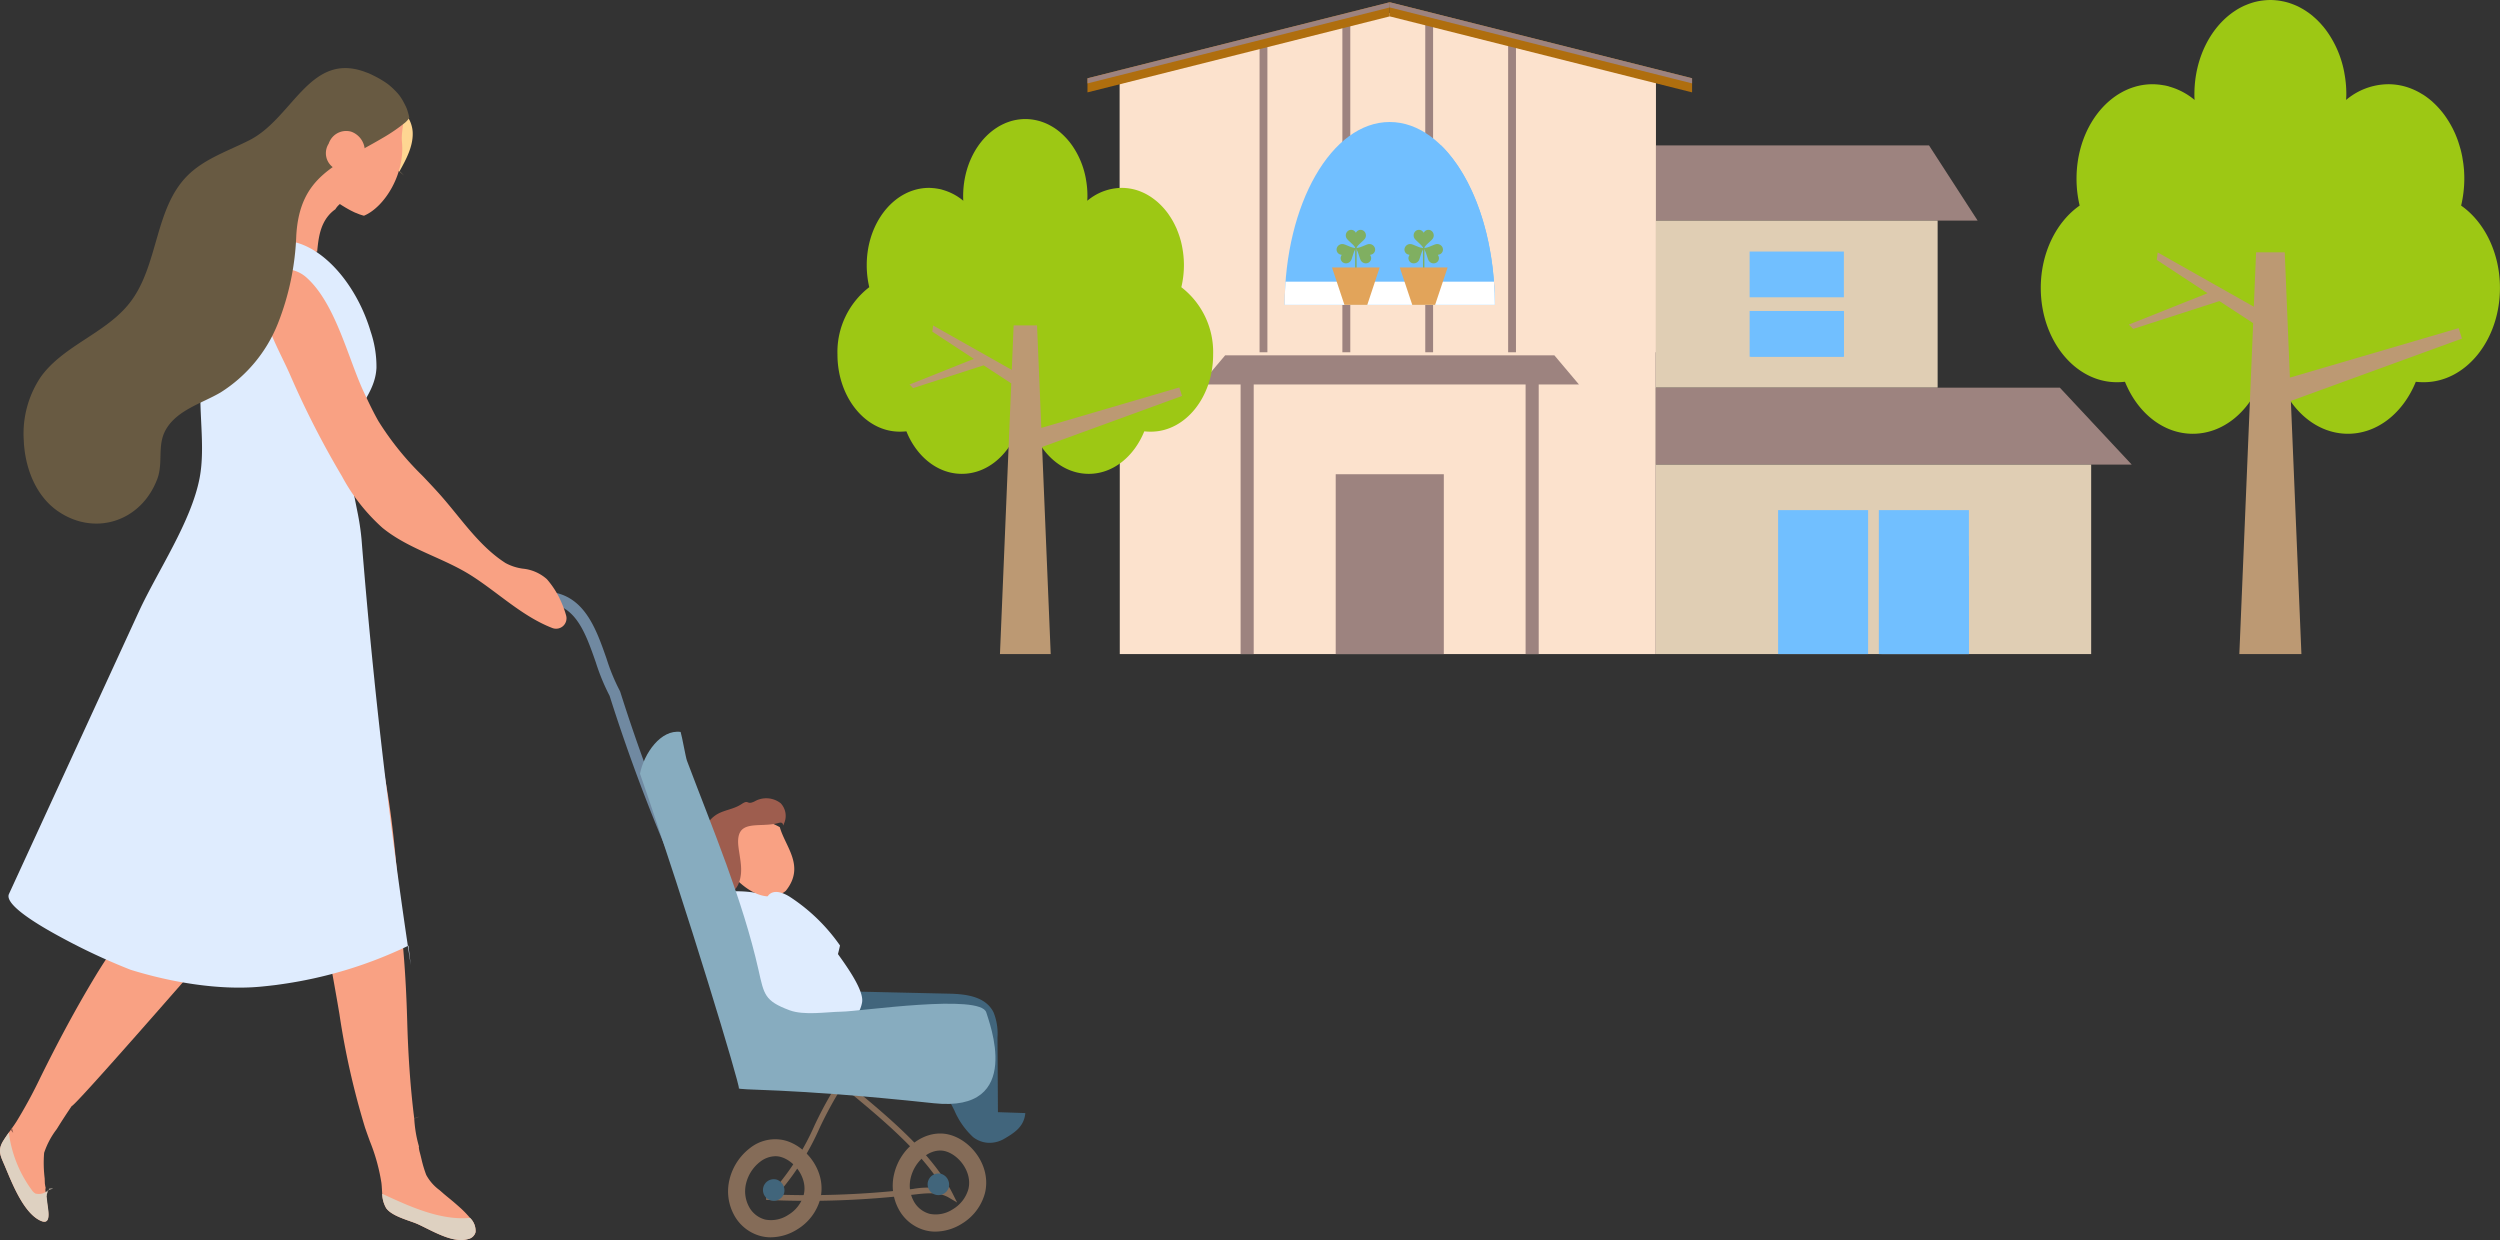 <svg xmlns="http://www.w3.org/2000/svg" xmlns:xlink="http://www.w3.org/1999/xlink" width="395" height="195.93" viewBox="0 0 395 195.93"><rect x="0" y="0" width="395" height="195.93" fill="#333333" stroke="none"/><defs><clipPath id="a"><rect width="162" height="185.171" fill="none"/></clipPath><clipPath id="b"><rect width="165" height="102.99" fill="none"/></clipPath></defs><g transform="translate(-315 -1548.656)"><g transform="translate(315 1559.414)"><g clip-path="url(#a)"><path d="M218.866,268.391l-1.316-.778c-1.592-.941-3.689-.69-5.539-.473a142.231,142.231,0,0,1-23.327.835l.042-.9a141.284,141.284,0,0,0,23.178-.829,12.433,12.433,0,0,1,4.867.062c-3.324-5.733-9.689-11.014-14.865-15.309l-1.173-.976a62.462,62.462,0,0,0-3.616,6.632,40.694,40.694,0,0,1-5.937,9.613l-.674-.592a39.993,39.993,0,0,0,5.805-9.417,60.231,60.231,0,0,1,3.949-7.152l.277-.415,1.941,1.616c5.575,4.625,12.512,10.382,15.7,16.712Z" transform="translate(-67.638 -89.151)" fill="#856c58"/><path d="M154.171,173.4a278.035,278.035,0,0,1-10.557-28,32.931,32.931,0,0,1-2.175-5.274c-1.624-4.648-3.163-9.047-7.707-9.384a2.344,2.344,0,0,0,.294,1.341.392.392,0,0,0-.148-.086l-.6,1.692c-.889-.315-1.188-1.508-1.275-2.005a2.621,2.621,0,0,1,.654-2.553l.251-.206.325,0c6.207.043,8.17,5.656,9.9,10.608a31.042,31.042,0,0,0,2.084,5.056l.078.176a276.338,276.338,0,0,0,10.52,27.915Z" transform="translate(-47.296 -46.217)" fill="#7089a1"/><path d="M224.56,240.2q-.034-5.9-.068-11.8a8.994,8.994,0,0,0-.629-3.982c-1.262-2.516-4.366-2.879-6.984-2.938l-14.625-.332-15.663-11.266a94.437,94.437,0,0,0,6.023,16.734,5,5,0,0,0,1.123,1.71,4.317,4.317,0,0,0,1.979.806,74.386,74.386,0,0,0,14.757,1.673,4.814,4.814,0,0,1,2.77.584,5.663,5.663,0,0,1,1.748,3.169c.081.274.318.921.649,1.768a36.1,36.1,0,0,1,2.05,3.623,12.383,12.383,0,0,0,2.947,4.191,4.291,4.291,0,0,0,2.355.9,4.621,4.621,0,0,0,2.465-.577c1.744-1.016,3.231-1.964,3.432-4.119l-4.328-.144" transform="translate(-66.888 -75.236)" fill="#41657c"/><path d="M175.766,202.3a17.047,17.047,0,0,1,17.817,6.971c1.316,1.991,6.066,7.714,5.633,10.164-1.273,7.148-17.848,9.717-18.585.647-.843-10.376-4.187-12.467-3.454-19.743l1.2-.014Z" transform="translate(-63.008 -71.812)" fill="#dfecfe"/><path d="M191.409,185.437l.814-.008c-.266,0-.538,0-.814.008" transform="translate(-68.615 -66.471)" fill="#9e5d4e"/><path d="M187.66,186.075a9.662,9.662,0,0,0-1.316-.625.232.232,0,0,1-.2.006,7.153,7.153,0,0,1-1.906.118,5.05,5.05,0,0,1-3.043-1.071c-.849,1.1-.713,2.858-.615,4.187.122,1.648.258,3.362-.778,4.594,5.408,6.181,8.819,2.836,8.819,2.836,3.1-3.895-.083-6.914-.958-10.046" transform="translate(-64.453 -66.14)" fill="#f9a183"/><path d="M174.994,181.452c1.243-.949,2.9-.963,4.256-1.871,1.225-.82.722.221,2.048-.42a3.705,3.705,0,0,1,4.131.284,2.911,2.911,0,0,1,.572,3.113c-.42,1.037.187-.308-.885,0-3.1.892-6.927-.867-6.352,3.815.238,1.941.772,3.765.08,5.593a2.829,2.829,0,0,1-.824,1.277,1.216,1.216,0,0,1-1.424.111,2.061,2.061,0,0,1-.57-1.511c-.147-1.325-1.105-2.431-1.678-3.634a10.557,10.557,0,0,1-1.109-2.679,4.393,4.393,0,0,1,1.756-4.078" transform="translate(-62.084 -63.294)" fill="#9e5d4e"/><path d="M174.257,217.411l-.813.412c.246.04.491.081.74.117,0,0,0-.009,0-.013.022-.173.044-.344.071-.515" transform="translate(-62.175 -77.936)" fill="#7089a1"/><path d="M188.493,205.628c.314,3.011,2.342,5.45,4.412,7.452a49.7,49.7,0,0,0,5.287,4.448,27.942,27.942,0,0,0,2.088-6.159,28.8,28.8,0,0,0-7.869-7.65c-1.078-.7-2.58-1.263-3.443-.282a2.892,2.892,0,0,0-.474,2.19" transform="translate(-67.559 -72.739)" fill="#dfecfe"/><path d="M212.341,207.81c-.837-3.025-19.951-.172-22.85-.134-2.336.031-5.932.643-8.249-.227-3.947-1.481-4.013-2.454-4.9-6.39-2.485-11.041-7.262-22.334-11.3-33.04-.2-.528-.785-3.9-1-4.539-3.132-.438-5.787,3.4-6.418,6.595,7.6,21.88,15.839,49.392,15.617,49.669-.353.439,7.084-.141,30.8,2.4,14.461,1.551,8.652-13.056,8.3-14.336" transform="translate(-56.505 -58.591)" fill="#87acbf"/><path d="M186.065,279.3a6.321,6.321,0,0,1-1.538-.186,6.72,6.72,0,0,1-4.3-3.41,7.827,7.827,0,0,1-.661-5.633,8.859,8.859,0,0,1,3.174-4.842,6.4,6.4,0,0,1,5.47-1.257c3.551.891,6.729,5.048,5.668,9.277a8.106,8.106,0,0,1-3.625,4.793,7.989,7.989,0,0,1-4.185,1.257m.718-12.811a4.046,4.046,0,0,0-2.422.888,6.122,6.122,0,0,0-2.186,3.349,5.15,5.15,0,0,0,.421,3.7,4.059,4.059,0,0,0,2.587,2.073,4.905,4.905,0,0,0,3.644-.745,5.4,5.4,0,0,0,2.438-3.163c.664-2.647-1.488-5.452-3.712-6.01a3.134,3.134,0,0,0-.769-.095" transform="translate(-64.28 -94.562)" fill="#856c58"/><path d="M191.207,275.929a1.708,1.708,0,1,1-1.2-2.223,1.789,1.789,0,0,1,1.2,2.223" transform="translate(-67.338 -98.1)" fill="#41657b"/><path d="M226.619,277.9a6.316,6.316,0,0,1-1.538-.186,6.723,6.723,0,0,1-4.3-3.41,7.83,7.83,0,0,1-.661-5.633c1.057-4.215,5.017-7.009,8.644-6.1,3.551.891,6.729,5.048,5.668,9.277a8.109,8.109,0,0,1-3.625,4.793,8,8,0,0,1-4.185,1.257m.731-12.808c-1.969,0-4.01,1.8-4.622,4.235a5.146,5.146,0,0,0,.421,3.7,4.065,4.065,0,0,0,2.587,2.073,4.908,4.908,0,0,0,3.644-.745,5.4,5.4,0,0,0,2.438-3.164c.664-2.646-1.488-5.452-3.712-6.01a3.106,3.106,0,0,0-.756-.092" transform="translate(-78.818 -94.062)" fill="#856c58"/><path d="M231.761,274.525a1.708,1.708,0,1,1-1.2-2.223,1.789,1.789,0,0,1,1.2,2.223" transform="translate(-81.876 -97.596)" fill="#41657b"/><path d="M86.615,11.871c.026-.4.033-.794.03-1.186a17,17,0,0,0-.486-2.46A6.952,6.952,0,0,0,84.08,7.65a13.972,13.972,0,0,0-10.329,3.238,25.391,25.391,0,0,0-6.626,8.824,18.646,18.646,0,0,0-2.3,9.024,3.533,3.533,0,0,0,.739,2.25,3.752,3.752,0,0,0,2.453.937,19.166,19.166,0,0,0,5.328-.22c.19-2.05.45-4.114,1.82-5.731a5.476,5.476,0,0,1,1.053-.957,3.287,3.287,0,0,1,2.32-1.545c2.586-1.993,6.218-2.9,7.444-6.15a13.156,13.156,0,0,0,.787-4.552,1.811,1.811,0,0,1-.153-.9" transform="translate(-23.232 -2.708)" fill="#f9a183"/><path d="M94.987,19.594c1.054-1.894,2.139-3.908,2.08-6.075S95.322,9.071,93.158,9.2a5.763,5.763,0,0,0-2.734,1.159A3.429,3.429,0,0,0,89,11.82c-.485,1.238.5,2.528,1.439,3.475q2.537,2.57,5.239,4.969Z" transform="translate(-31.858 -3.297)" fill="#fed692"/><path d="M60.515,130.97a2.4,2.4,0,0,0,1.382-.539,2.929,2.929,0,0,0-1.382.539" transform="translate(-21.693 -46.756)" fill="#f9a183"/><path d="M41.032,166.49c.218-.4.429-.81.624-1.225,0-.021.311-.743.35-.844.312-.8.591-1.606.847-2.424.569-1.817,1.023-3.667,1.45-5.522a100.855,100.855,0,0,1,2.883-11.088,122.887,122.887,0,0,1,5.01-11.447q-1.416-.351-2.824-.819c-2.355-.779-4.246-.926-6.477-2.009a5.1,5.1,0,0,0-2.686-.69c-11.324,8.906-9.389,26.163-13.091,38.7-2.383,8.07-7.75,13.99-12.023,21.054-3.175,5.251-5.956,10.484-8.621,15.87-.018.038-.036.073-.055.111a76.91,76.91,0,0,1-3.807,7.027c-.093.145-.189.292-.287.436-.137.2-.28.406-.424.611l-.21.293c-.1.139-.2.275-.3.413-.127.178-.251.355-.373.534-.181.266-.357.532-.52.8-.92,1.514-.412,2.358.251,3.909,1.073,2.522,2.86,7.269,5.516,8.616,1.694.86,1.44-.923,1.228-2.358-.07-.471-.134-.919-.192-1.362-.016-.11-.026-.221-.039-.33-.019-.14-.026-.273-.042-.413a1.4,1.4,0,0,1-.036-.514v0l.015-.053c.04-.141-.05-.316-.062-.473-.01-.1-.042-.207-.047-.306-.005-.078-.008-.158-.011-.239s-.007-.179-.01-.268-.007-.189-.008-.285a19.9,19.9,0,0,1-.089-4.053,12.75,12.75,0,0,1,1.98-3.734q1.155-1.86,2.383-3.668c.426.147,20.411-22.811,20.411-22.811a14.823,14.823,0,0,0,1.818-2.2,21.824,21.824,0,0,0,1.586-2.744,24.473,24.473,0,0,0,1.175-2.833c1.186-3.463,2.2-5.951,3.582-9.338q.344-.839.7-1.674a4.081,4.081,0,0,1,.42-2.643" transform="translate(0 -46.748)" fill="#f9a183"/><path d="M3.033,261.831l-.4-.472.21-.293a5.42,5.42,0,0,1,.187.764" transform="translate(-0.945 -93.586)" fill="#9e5d4e"/><path d="M6.266,276.027c-2.655-1.347-4.442-6.094-5.516-8.616C.088,265.86-.42,265.016.5,263.5c.163-.268.34-.535.521-.8.123-.18.246-.357.373-.535a19.394,19.394,0,0,0,3.637,9.089,1.645,1.645,0,0,0,.574.548,2.106,2.106,0,0,0,2.011-.541c.055-.087.74-.167.74-.264v0c0,.017-.6.031-.6.053.015.174-.268.341-.249.515.016.139-.12.273-.1.413.013.109-.049.22-.034.33.059.444.088.892.158,1.363.212,1.435.43,3.218-1.264,2.358" transform="translate(0 -93.98)" fill="#ded1c1"/><path d="M99.741,228.513a1.5,1.5,0,0,1-1.13,1.094,3.527,3.527,0,0,1-.928.166c-1.817.09-3.983-.992-5.777-1.887-.549-.271-1.065-.529-1.481-.705-.285-.12-.659-.251-1.056-.392-1.361-.479-3.056-1.078-3.748-2.049a4.718,4.718,0,0,1-.627-2.277c-.01-.122-.019-.246-.026-.366l-.024-.393c-.01-.147-.019-.289-.028-.425-.015-.207-.03-.377-.049-.528a29.8,29.8,0,0,0-1.826-6.587c-.222-.613-.454-1.248-.677-1.906-.023-.062-.051-.136-.075-.21a123.6,123.6,0,0,1-4.058-17.979c-.1-.586-.2-1.174-.3-1.76-.362-2.073-.728-4.166-1.128-6.268a104.825,104.825,0,0,0-3.505-14.047c-.858-2.535-1.516-5.077-2.242-8.113l-.056-.24.139-.205a2.329,2.329,0,0,0,.412-1.139c.379-4.635-.507-9.251-1.366-13.711-.312-1.628-.632-3.286-.894-4.958-.2-1.257-.361-2.524-.465-3.791a83.672,83.672,0,0,1-.134-9c.017-.569.031-1.136.048-1.7.03-1.016.058-2.029.08-3.047l.005-.355.323-.143c.646-.288,1.27-.6,1.857-.923l.425-.233.289.387c.923,1.237,2.15,3.252,3.137,4.873.413.679.8,1.322,1.1,1.8,9.411,14.819,10.64,30.516,11.943,47.132.066.849.135,1.708.2,2.574.085,1.041.17,2.091.259,3.137.3,3.559.481,7.228.58,10.779.14,5.125.474,10.381,1.116,15.474v0a19.762,19.762,0,0,0,.748,4.412l-.027.071a4.147,4.147,0,0,0,.123.74c.108.376.2.768.3,1.182a19.024,19.024,0,0,0,.745,2.483,7.252,7.252,0,0,0,2.093,2.4c.189.16.371.321.553.481.157.142.432.367.75.63l.4.326c.569.471,1.064.9,1.51,1.3a15.591,15.591,0,0,1,1.6,1.651,2.825,2.825,0,0,1,.883,2.242" transform="translate(-24.602 -44.607)" fill="#f9a183"/><path d="M101.708,258.579c.334-.106.672-.219,1.012-.337a5.794,5.794,0,0,1-1.012.337" transform="translate(-36.46 -92.573)" fill="#f9a183"/><path d="M108.885,283.288a1.5,1.5,0,0,1-1.13,1.094,3.528,3.528,0,0,1-.928.165c-1.817.09-3.983-.992-5.777-1.887-.549-.271-1.065-.529-1.481-.705-.285-.12-.659-.251-1.056-.392-1.361-.479-3.056-1.078-3.748-2.049a4.718,4.718,0,0,1-.627-2.277q1.668.794,3.365,1.52c3.313,1.416,7.011,2.637,10.5,2.289a2.825,2.825,0,0,1,.883,2.241" transform="translate(-33.746 -99.383)" fill="#ded1c1"/><path d="M77.459,21.834c.339.284.682.563,1.027.838,0-.01.7.527.82.609a22.928,22.928,0,0,0,2.318,1.462c.387.21.785.393,1.18.586-.665-.326.235.08.488.164.21.07.423.134.637.193,3.288-1.378,6.514-6.644,6-11.692-.205-1.993.89-4.2-.36-5.763-1.11-1.39-3.092-1.71-4.87-1.649-3.934.137-8.038,1.894-9.962,5.329-1.844,3.291-.978,6.089.94,8.368.59.525,1.183,1.046,1.788,1.554" transform="translate(-26.424 -2.358)" fill="#f9a183"/><path d="M59.928,112.157Q62.1,133.1,65.192,153.936a68.164,68.164,0,0,1-20.232,6.078l-.656.094-.014,0q-1.093.134-2.186.241c-6.661.659-14.368-.681-20.718-2.65a98.885,98.885,0,0,1-11.044-5.16c-4.67-2.517-8.868-5.316-8.176-6.817q10.246-22.276,20.492-44.549c2.974-6.466,8.3-14.211,9.633-21.192.964-5.069-.284-10.83.25-16.079.464-4.562,1.082-9.2,3.075-13.331,7.526-15.587,20.078-5.939,23.7,6.3a17.244,17.244,0,0,1,.914,5.733c-.2,4-3.261,6.329-4.114,9.909-.895,3.773.259,8.471,1.094,12.771a39.887,39.887,0,0,1,.661,4.381q.159,2.028.332,4.049.772,9.23,1.729,18.443" transform="translate(-0.749 -15.231)" fill="#dfecfe"/><path d="M100.909,219.214q-.231-1.515-.457-3.03a.9.9,0,0,0,.094-.046Z" transform="translate(-36.009 -77.48)" fill="#dfecfe"/><path d="M109.474,98.5a6.684,6.684,0,0,0-3.82-1.666,7.954,7.954,0,0,1-2.716-.885C99.878,94,97.5,91.085,95.209,88.27c-.905-1.11-1.841-2.258-2.808-3.335-.851-.947-1.736-1.88-2.593-2.782a46.287,46.287,0,0,1-6.936-8.593c-.85-1.483-1.594-3.07-2.315-4.6-.735-1.567-1.418-3.4-2.141-5.352-1.7-4.567-3.621-9.743-6.823-12.674a5.174,5.174,0,0,0-3.823-1.416,3.99,3.99,0,0,0-2.861,1.506l.473.385-.187.069-.585-.173c-1.35,4.536,2.522,10.839,4.309,14.955a141.766,141.766,0,0,0,8.164,15.962,29.757,29.757,0,0,0,6.41,8.165c4.174,3.4,9.607,4.708,14.107,7.585,4.2,2.685,8.022,6.424,12.73,8.241a1.646,1.646,0,0,0,2.185-1.957,14.588,14.588,0,0,0-.681-1.929,13.864,13.864,0,0,0-2.362-3.825" transform="translate(-23.061 -17.745)" fill="#f9a183"/><path d="M66.407,6.545c-.132-.393-.452-.942-.081-.267-.283-.515-.519-1.041-.84-1.537-.146-.226-.31-.439-.461-.662.089.132.147.214.179.259s.043.06,0,0-.149-.194-.276-.337a13.043,13.043,0,0,0-.97-.978c-.049-.045-.271-.234-.421-.364-.111-.084-.26-.2-.31-.232-.419-.292-.853-.563-1.3-.814-.488-.276-.992-.516-1.5-.756L60.414.848l-.03-.011c-.269-.1-.536-.2-.808-.3-8.605-3-11.262,7.4-18.083,10.857-3.387,1.719-7.155,2.943-9.828,5.64-5.2,5.251-4.521,14.174-9.049,20.016C18.84,41.924,12.072,43.815,8.5,48.838a16.073,16.073,0,0,0-2.658,10C6.021,63.116,7.7,67.56,11.223,70c5.789,4.006,13.154,1.7,15.714-5.08.96-2.542-.032-5.268,1.3-7.7,1.735-3.182,5.8-4.255,8.708-5.976A22.817,22.817,0,0,0,45.976,40.4,41.861,41.861,0,0,0,48.9,26.427c.557-9.464,6.319-11.075,13.586-15.352a27.056,27.056,0,0,0,3.565-2.428,3.219,3.219,0,0,0,.711-.808c-.033-.156-.069-.311-.109-.466-.073-.279-.155-.555-.246-.828" transform="translate(-2.086 0)" fill="#685a42"/><path d="M84.262,15.6a2.9,2.9,0,0,0-3.312,1.346,3.247,3.247,0,0,0-.255.56,2.777,2.777,0,0,0,.627,3.678,2.68,2.68,0,0,0,1.752.726,2.3,2.3,0,0,0,.278-.02,2.988,2.988,0,0,0,.766-.1,3.044,3.044,0,0,0,1.865-1.516A3.251,3.251,0,0,0,84.262,15.6" transform="translate(-28.77 -5.552)" fill="#f9a183"/></g></g><g transform="translate(486.822 1549.009)"><path d="M1.945,11.28v90.685H86.634V11.28L44.288.633Z" transform="translate(3.158 1.027)" fill="#fce2cd"/><rect width="2.07" height="43.138" transform="translate(24.193 59.852)" fill="#9d837f"/><path d="M66.591,25.867H6.811l3.883-4.6H62.711Z" transform="translate(11.058 34.523)" fill="#9d837f"/><rect width="2.07" height="43.138" transform="translate(69.223 59.852)" fill="#9d837f"/><path d="M85.074,20.5H34.225V8.622H77.392Z" transform="translate(55.569 13.998)" fill="#9d837f"/><rect width="44.532" height="26.397" transform="translate(89.792 34.504)" fill="#e0ceb4"/><path d="M34.224,23.213V35.366h75.2L98.069,23.213Z" transform="translate(55.569 37.689)" fill="#9d837f"/><rect width="68.79" height="29.933" transform="translate(89.792 73.056)" fill="#e0ceb4"/><rect width="14.892" height="7.226" transform="translate(104.619 39.392)" fill="#71bfff"/><rect width="14.892" height="7.223" transform="translate(104.619 48.78)" fill="#71bfff"/><path d="M54.767,25.816H39.875l14.892-7.223Z" transform="translate(64.744 30.188)" fill="#71bfff"/><rect width="14.22" height="22.745" transform="translate(109.118 80.245)" fill="#71bfff"/><rect width="14.231" height="22.745" transform="translate(125.034 80.245)" fill="#71bfff"/><path d="M47.813,48.9H61.634V33.312Z" transform="translate(77.632 54.088)" fill="#71bfff"/><rect width="17.08" height="28.414" transform="translate(39.221 74.576)" fill="#9d837f"/><rect width="1.254" height="15.309" transform="translate(43.726 79.996)" fill="#9d837f"/><rect width="1.249" height="15.309" transform="translate(47.134 79.996)" fill="#9d837f"/><rect width="1.251" height="15.309" transform="translate(50.545 79.996)" fill="#9d837f"/><path d="M86.635,11.279,44.286.632,1.946,11.279v43H86.635Z" transform="translate(3.159 1.026)" fill="#fce2cd"/><path d="M25.332,51.32h1.238V2.758l-1.238-.3Z" transform="translate(41.131 3.984)" fill="#9d837f"/><path d="M20.342,53.361h1.236V1.509L20.342,1.2Z" transform="translate(33.028 1.943)" fill="#9d837f"/><path d="M15.35,1.509V53.361H16.6V1.2Z" transform="translate(24.923 1.943)" fill="#9d837f"/><path d="M10.364,2.758V51.319H11.6V2.453Z" transform="translate(16.827 3.983)" fill="#9d837f"/><g transform="translate(0 0)"><g clip-path="url(#b)"><path d="M45.085,36.1C45.059,20.137,37.624,7.213,28.467,7.213S11.9,20.137,11.875,36.1Z" transform="translate(19.281 11.711)" fill="#71bfff"/><path d="M12.787,33.817H43.6c-.021-10.825-3.448-20.249-8.5-25.2Z" transform="translate(20.762 13.998)" fill="#71bfff"/><path d="M11.875,20.492h33.21c0-1.244-.055-2.458-.147-3.663H12.019c-.092,1.2-.144,2.419-.144,3.663" transform="translate(19.281 27.324)" fill="#fff"/><path d="M21.029,16.522A.915.915,0,0,0,19.9,16l-.2.066s-.784.336-1.06.417c-.134.042-.527.118-.575.129h-.005c.021-.034.268-.354.359-.464.194-.2.824-.779.824-.779l.144-.157a.9.9,0,0,0,0-1.246.812.812,0,0,0-1.183,0l-.16.2-.152-.2a.815.815,0,0,0-1.186,0,.9.9,0,0,0,0,1.246l.144.157s.635.58.826.779l.362.464h-.021c-.029-.01-.43-.087-.567-.129-.273-.081-1.052-.417-1.052-.417L16.186,16a.912.912,0,0,0-1.128.525.815.815,0,0,0,.5,1.076l.247.058-.1.226a.8.8,0,0,0,.5,1.073.917.917,0,0,0,1.128-.525l.081-.2s.247-.819.354-1.076c.055-.129.254-.488.275-.525v-.005l.005.005.005-.005.01.005c.021.037.215.4.268.525.113.257.357,1.076.357,1.076l.084.2a.918.918,0,0,0,1.131.525.809.809,0,0,0,.5-1.073l-.108-.226.239-.058a.81.81,0,0,0,.5-1.076" transform="translate(24.358 22.252)" fill="#80af61"/><rect width="0.231" height="5.457" transform="translate(42.291 38.649)" fill="#80af61"/><path d="M20.3,21.882H16.692l-1.968-5.909h7.538Z" transform="translate(23.908 25.934)" fill="#e2a45a"/><path d="M25.115,16.522A.92.92,0,0,0,23.976,16l-.2.066s-.784.336-1.044.417c-.144.042-.543.118-.58.129h-.01c.026-.034.262-.354.354-.464.194-.2.824-.779.824-.779l.15-.157a.912.912,0,0,0,0-1.246.818.818,0,0,0-1.189,0l-.15.2-.163-.2a.809.809,0,0,0-1.181,0,.912.912,0,0,0,0,1.246l.15.157s.624.58.811.779c.1.11.349.43.367.464h-.005c-.045-.01-.441-.087-.577-.129-.268-.081-1.052-.417-1.052-.417l-.2-.066a.907.907,0,0,0-1.128.525.8.8,0,0,0,.5,1.076l.241.058-.113.226a.809.809,0,0,0,.5,1.073.929.929,0,0,0,1.139-.525l.076-.2s.252-.819.359-1.076c.055-.129.249-.488.26-.525l.016-.005.005.005v-.005l.01.005c.021.037.2.4.262.525.113.257.367,1.076.367,1.076l.079.2a.906.906,0,0,0,1.126.525.808.808,0,0,0,.5-1.073l-.108-.226.241-.058a.807.807,0,0,0,.5-1.076" transform="translate(30.992 22.252)" fill="#80af61"/><rect width="0.226" height="5.457" transform="translate(53.006 38.649)" fill="#80af61"/><path d="M24.387,21.882H20.78l-1.973-5.909h7.559Z" transform="translate(30.536 25.934)" fill="#e2a45a"/><path d="M18.2,0V2.235L65.972,14.244V12.016Z" transform="translate(29.556 -0.001)" fill="#af6e0e"/><path d="M18.2,0V.824l47.769,12v-.811Z" transform="translate(29.556 -0.001)" fill="#9d837f"/><path d="M47.759,0V2.235L0,14.244V12.016Z" transform="translate(0 -0.001)" fill="#af6e0e"/><path d="M47.759,0V.824L0,12.827v-.811Z" transform="translate(0 -0.001)" fill="#9d837f"/></g></g></g><g transform="translate(637.442 1548.656)"><path d="M66.419,32.481a18.864,18.864,0,0,0,.5-4.26v-.013c0-.367-.011-.73-.032-1.086-.005-.085-.011-.159-.011-.242-.032-.345-.069-.7-.112-1.039-.008-.064-.019-.125-.029-.189-.045-.313-.1-.635-.151-.951a.719.719,0,0,1-.029-.135c-.072-.343-.146-.677-.234-1.007-.024-.061-.032-.127-.058-.191-.1-.34-.2-.669-.308-1l-.005-.011c-.109-.335-.236-.653-.367-.972a1.056,1.056,0,0,1-.045-.117c-.138-.316-.287-.63-.436-.935a.524.524,0,0,0-.04-.074,16.329,16.329,0,0,0-1.065-1.78.272.272,0,0,1-.037-.058,14,14,0,0,0-2.029-2.3l-.013-.019a12.769,12.769,0,0,0-1.562-1.182L60.3,14.9a10.484,10.484,0,0,0-1.719-.879,9.868,9.868,0,0,0-3.676-.715,10.44,10.44,0,0,0-6.662,2.483c.013-.292.035-.582.035-.877a17.838,17.838,0,0,0-.311-3.365v-.024a16.39,16.39,0,0,0-2.731-6.537l-.008-.008c-.2-.29-.42-.56-.64-.831-.032-.032-.056-.061-.082-.09-.212-.252-.441-.5-.68-.738l-.08-.085c-.231-.228-.478-.446-.717-.653-.005-.011-.024-.024-.032-.035-.244-.2-.489-.39-.744-.571-.05-.035-.106-.072-.162-.106-.242-.173-.489-.327-.746-.475-.064-.032-.117-.069-.183-.1-.258-.146-.523-.284-.792-.4-.037-.021-.082-.035-.125-.053-.26-.114-.518-.212-.784-.3-.05-.021-.09-.037-.133-.05-.29-.093-.579-.173-.863-.236a1.59,1.59,0,0,0-.189-.04c-.3-.061-.59-.112-.9-.149-.045-.005-.1-.008-.143-.013C36.918.018,36.6,0,36.275,0c-.25,0-.5.013-.744.032-.072.005-.141.013-.21.019-.181.019-.369.042-.547.066-.072.013-.138.024-.207.035a9.4,9.4,0,0,0-1.429.367c-.053.021-.1.032-.146.048-.191.069-.4.149-.6.239-.035.011-.064.024-.1.035a11.039,11.039,0,0,0-1.4.738l-.005.008c-3.92,2.452-6.614,7.493-6.614,13.329a8.76,8.76,0,0,0,.035.877,10.779,10.779,0,0,0-4.064-2.13v-.011c-.239-.066-.491-.12-.744-.17l-.138-.016c-.22-.04-.436-.069-.659-.1-.082-.005-.154-.013-.236-.021-.274-.019-.542-.037-.81-.037a9.764,9.764,0,0,0-3,.47C9.474,15.431,5.65,21.264,5.65,28.215v.005a18.136,18.136,0,0,0,.494,4.26C2.489,35.028,0,39.908,0,45.488c0,8.237,5.381,14.9,12.022,14.9A10.923,10.923,0,0,0,13.3,60.32c.127.305.258.608.4.9,2.08,4.383,5.923,7.315,10.306,7.315h.019c4.693,0,8.736-3.336,10.715-8.213a10.836,10.836,0,0,0,1.288.066,8.778,8.778,0,0,0,1.745-.162c1.963,4.927,6.037,8.308,10.757,8.308,4.7,0,8.747-3.336,10.726-8.213a10.525,10.525,0,0,0,1.27.066c6.646,0,12.024-6.662,12.024-14.9,0-5.581-2.489-10.46-6.138-13.007" transform="translate(0 0.001)" fill="#9dc814"/><path d="M57.872,28.631l-.526-1.647L30.686,34.8l-.813-19.791H25.345l-.359,8.59L9.8,15.024l-.143,1.182,8.011,5.262L5.238,26.424l.685.685,13.626-4.4L24.883,26.2,22.7,78.482h9.809l-1.668-40Z" transform="translate(8.674 24.862)" fill="#bc9973"/></g><g transform="translate(447.322 1567.461)"><path d="M91.775,33.649a15.428,15.428,0,0,0,.409-3.482v-.011c0-.3-.013-.6-.029-.9l-.016-.2c-.019-.284-.048-.566-.088-.847a1.052,1.052,0,0,0-.019-.157c-.042-.258-.08-.518-.13-.773-.008-.037-.013-.074-.019-.117-.058-.276-.12-.547-.189-.821l-.048-.159c-.074-.268-.154-.542-.252-.81l-.005-.008c-.09-.276-.194-.537-.3-.8a.772.772,0,0,1-.032-.093c-.117-.263-.242-.518-.361-.765a.2.2,0,0,0-.035-.066,11.7,11.7,0,0,0-.874-1.453l-.027-.048A11.436,11.436,0,0,0,88.1,20.27l-.013-.013a11.393,11.393,0,0,0-1.283-.972l-.035-.016a8.444,8.444,0,0,0-1.405-.72l-.005-.005a8.131,8.131,0,0,0-3-.584,8.527,8.527,0,0,0-5.442,2.035c0-.239.021-.478.021-.712a14.782,14.782,0,0,0-.252-2.757v-.019a13.375,13.375,0,0,0-2.234-5.347l-.005,0a8.5,8.5,0,0,0-.531-.683c-.019-.027-.04-.05-.064-.08-.175-.207-.367-.406-.555-.6-.024-.021-.045-.048-.061-.061-.2-.2-.4-.369-.59-.545l-.029-.024c-.2-.167-.4-.319-.6-.47a.717.717,0,0,1-.135-.093c-.2-.133-.4-.266-.616-.382-.04-.029-.1-.053-.143-.082a7.152,7.152,0,0,0-.653-.329c-.032-.019-.061-.027-.1-.045-.213-.09-.425-.173-.643-.244-.035-.013-.072-.032-.109-.042-.236-.072-.475-.138-.7-.189a1.152,1.152,0,0,0-.159-.037c-.242-.045-.478-.09-.728-.117-.042-.005-.077-.011-.12-.013-.263-.024-.526-.04-.789-.04a5.843,5.843,0,0,0-.611.027c-.053,0-.114.008-.167.013-.151.019-.305.032-.46.056-.05.008-.1.019-.157.029a7.453,7.453,0,0,0-1.174.3c-.037.016-.077.029-.112.042-.17.056-.329.12-.5.189a.646.646,0,0,0-.074.037,9.26,9.26,0,0,0-1.147.6v.005C59.5,10.382,57.3,14.507,57.3,19.282c0,.234.005.473.021.712A8.791,8.791,0,0,0,54,18.254v-.005a4.412,4.412,0,0,0-.608-.138c-.035-.011-.069-.011-.106-.021-.181-.029-.364-.056-.537-.077-.069-.005-.135-.016-.207-.016-.21-.021-.436-.037-.659-.037a8.117,8.117,0,0,0-2.449.388C45.2,19.7,42.066,24.475,42.066,30.159v.008a15.13,15.13,0,0,0,.4,3.482,12.926,12.926,0,0,0-5.025,10.638c0,6.741,4.407,12.189,9.833,12.189a10.058,10.058,0,0,0,1.057-.05c.106.247.207.491.321.733,1.705,3.58,4.845,5.982,8.428,5.982H57.1c3.841,0,7.142-2.731,8.765-6.715a9.773,9.773,0,0,0,1.054.05,7.207,7.207,0,0,0,1.424-.133c1.607,4.035,4.94,6.8,8.805,6.8,3.841,0,7.15-2.731,8.771-6.715a9.494,9.494,0,0,0,1.041.05c5.432,0,9.836-5.448,9.836-12.189a12.934,12.934,0,0,0-5.025-10.638" transform="translate(-37.444 -7.08)" fill="#9dc814"/><path d="M84.78,30.5l-.43-1.347-21.8,6.393-.675-16.189h-3.7l-.29,7.028L45.455,19.372l-.125.969,6.558,4.3L41.731,28.692l.558.568,11.143-3.6L57.8,28.517,56.014,71.284h8.019l-1.36-32.721Z" transform="translate(-30.343 13.255)" fill="#bc9973"/></g></g></svg>